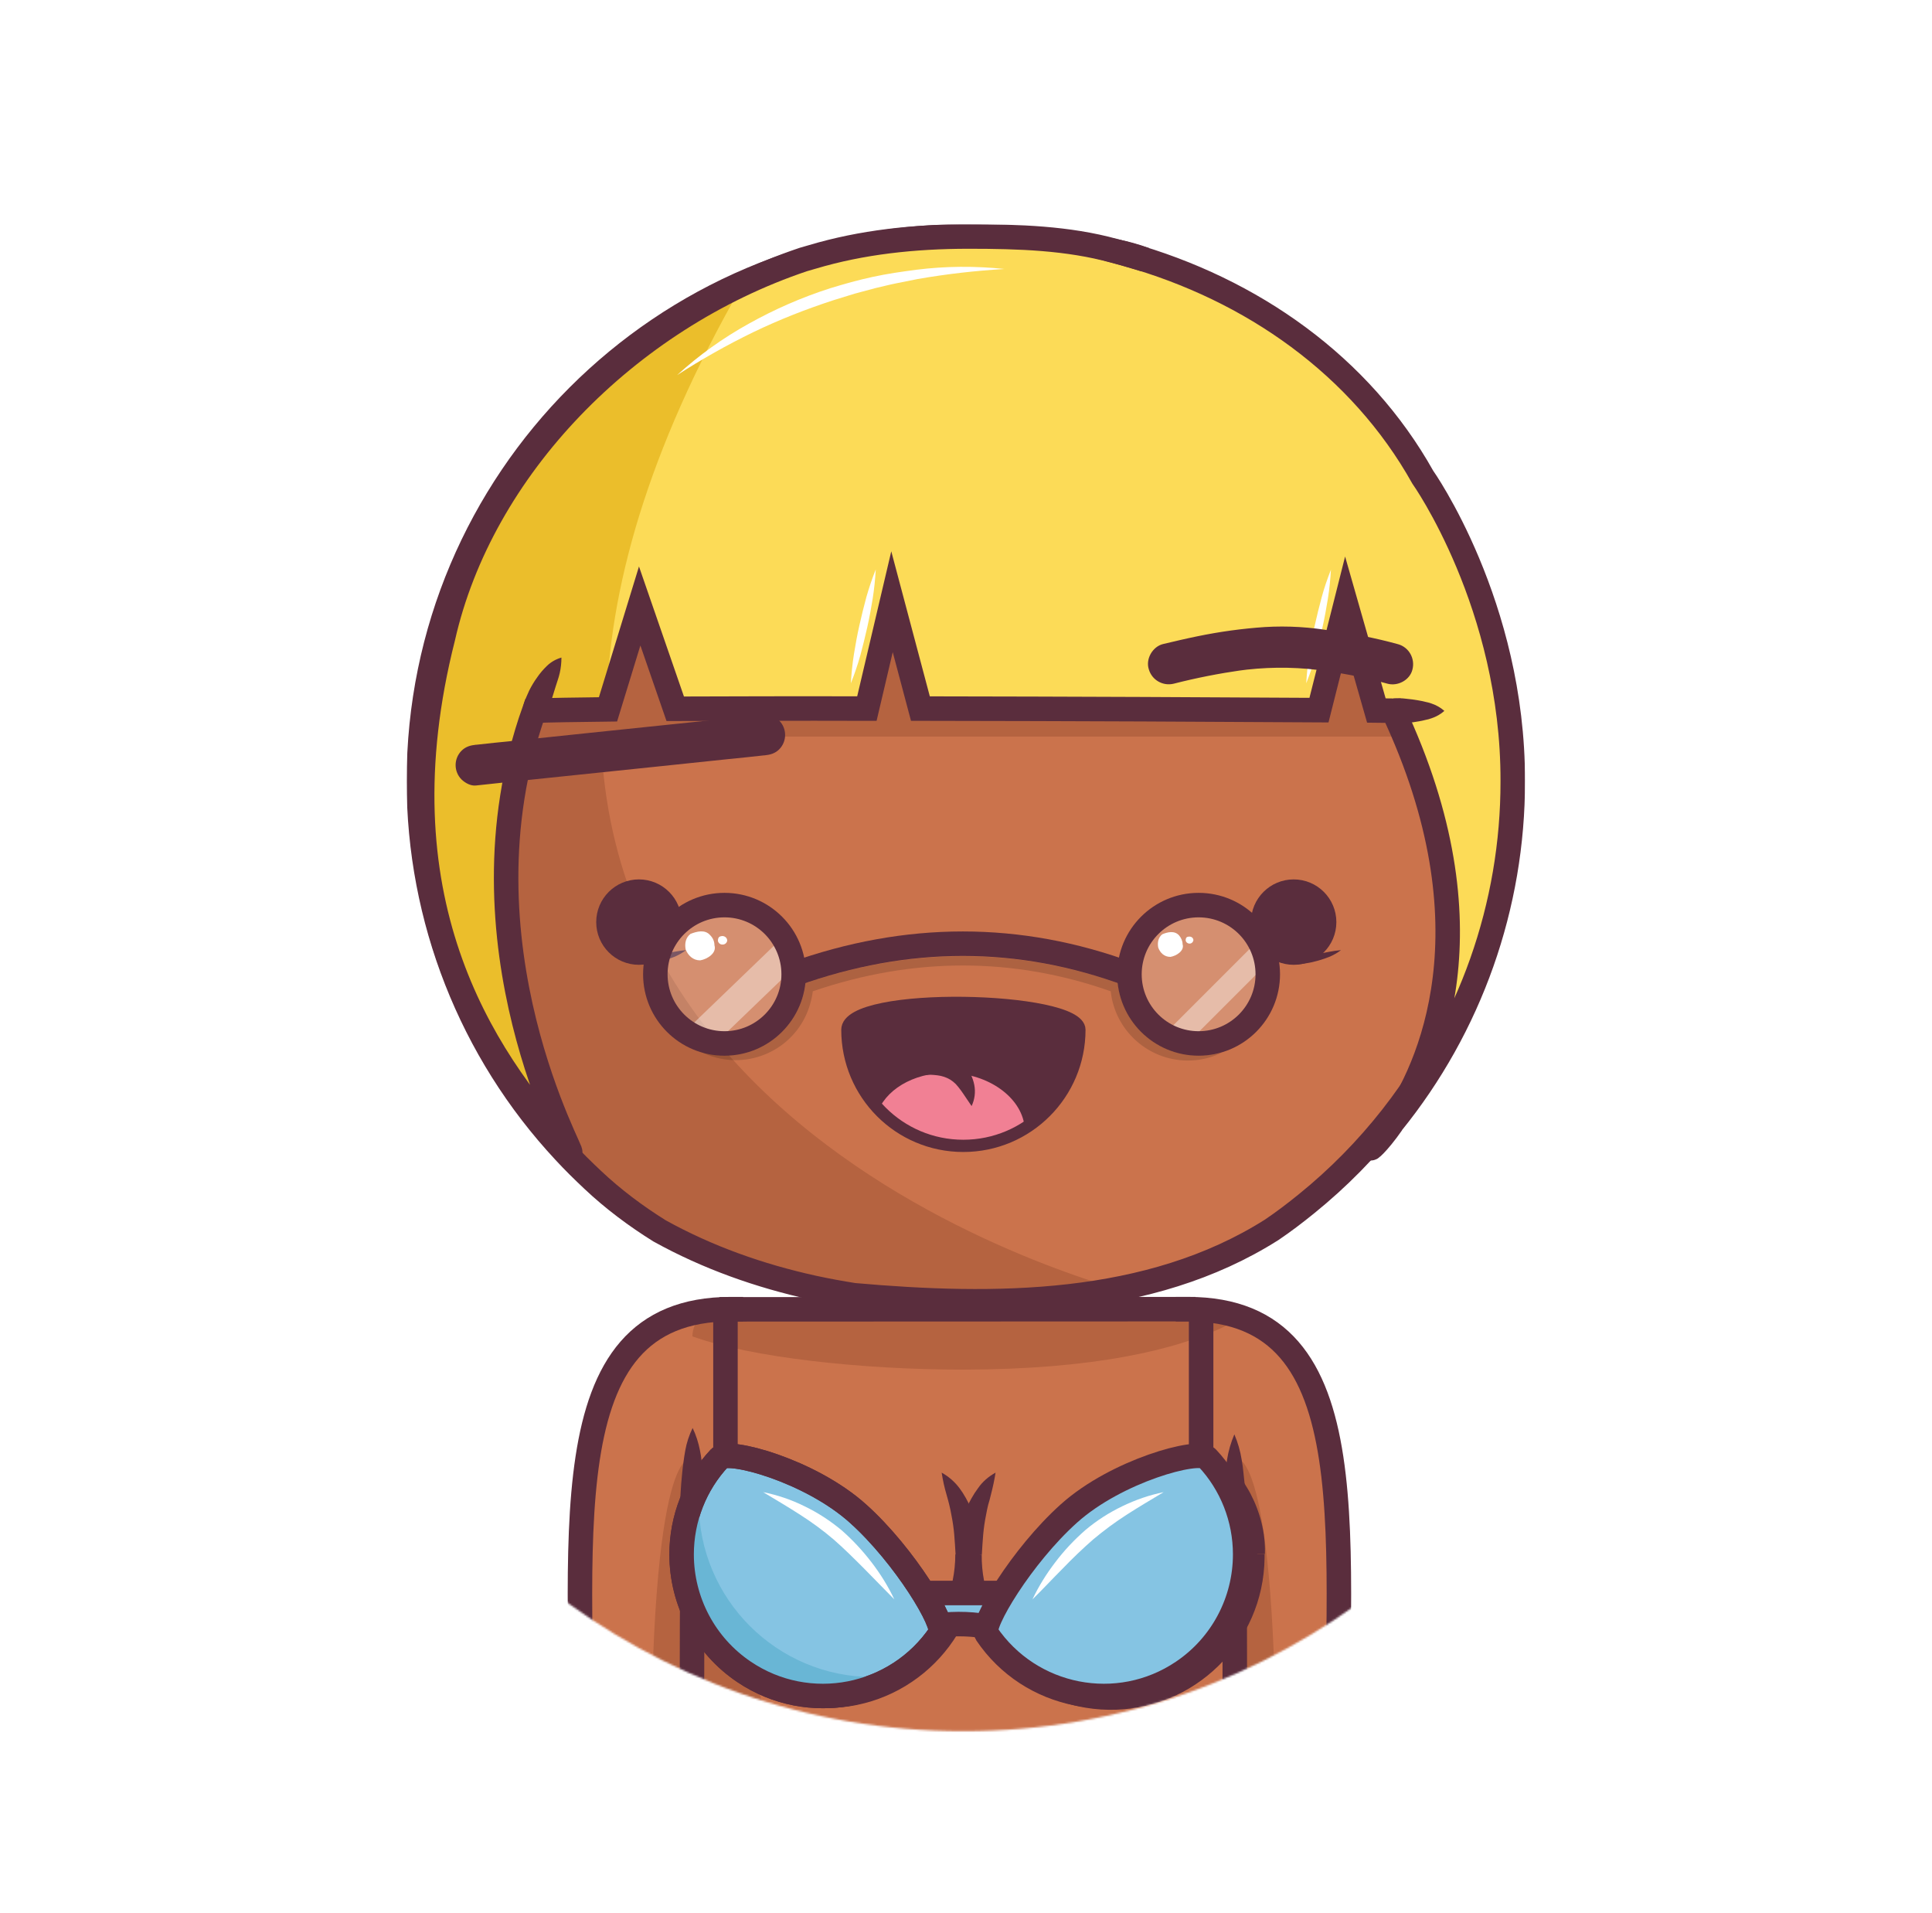 <?xml version="1.0" encoding="utf-8"?>
<!-- Generator: Adobe Illustrator 26.0.0, SVG Export Plug-In . SVG Version: 6.00 Build 0)  -->
<svg version="1.1" id="Layer_1" xmlns="http://www.w3.org/2000/svg" xmlns:xlink="http://www.w3.org/1999/xlink" x="0px" y="0px"
	 viewBox="0 0 1000 990" style="enable-background:new 0 0 1000 990;" xml:space="preserve">
<style type="text/css">
	.st0{fill:#FFFFFF;filter:url(#Adobe_OpacityMaskFilter);}
	.st1{mask:url(#mask_00000064324261759994822850000018080481843885736079_);}
	.st2{fill:#CB734C;}
	.st3{fill:#B56340;}
	.st4{fill:none;stroke:#5A2D3D;stroke-width:12.677;stroke-miterlimit:10;}
	.st5{fill:none;stroke:#5A2D3D;stroke-width:12.677;stroke-linecap:square;stroke-miterlimit:10;}
	.st6{fill:#5A2D3D;}
	.st7{fill:#85C4E3;stroke:#5A2D3D;stroke-width:12.677;stroke-miterlimit:10;}
	.st8{fill:#FFFFFF;}
	.st9{fill:#69B6D5;}
	.st10{fill:#F18094;}
	.st11{fill:none;stroke:#5A2D3D;stroke-width:6.339;stroke-miterlimit:10;}
	.st12{fill:#FCDB57;}
	.st13{fill:#EBBE2B;}
	.st14{opacity:0.2;fill:#FFFFFF;enable-background:new    ;}
	.st15{opacity:0.4;fill:#FFFFFF;enable-background:new    ;}
	.st16{opacity:0.15;enable-background:new    ;}
</style>
<g>
	<defs>
		<filter id="Adobe_OpacityMaskFilter" filterUnits="userSpaceOnUse" x="210.5" y="116" width="579" height="896.7">
			<feColorMatrix  type="matrix" values="1 0 0 0 0  0 1 0 0 0  0 0 1 0 0  0 0 0 1 0"/>
		</filter>
	</defs>
	
		<mask maskUnits="userSpaceOnUse" x="210.5" y="116" width="579" height="896.7" id="mask_00000064324261759994822850000018080481843885736079_">
		<path class="st0" d="M1026.9-124H-29.6v758.9h189.3c40.5,150.4,176.9,261,338.9,261s298.4-110.6,338.9-261h189.3V-124z"/>
	</mask>
	<g class="st1">
		<path class="st2" d="M614.9,677.5c95.9,0,76.1,120.7,77,254.9h-77V677.5z"/>
		<path class="st3" d="M638.9,754.8l-24,40.3l12,137.3h33.6C661.3,742,638.9,754.8,638.9,754.8z"/>
		<path class="st2" d="M216.8,404.2c0-155.6,126.2-281.8,281.8-281.8s281.8,126.2,281.8,281.8c0.1,84.9-38.2,165.4-104.2,218.8
			c-5.8,4.7-11.7,9.2-17.9,13.4c-63.6,40.3-143.8,40.3-216.3,33.9c-7-1.1-14.1-2.4-21-3.9c-27.8-6.1-54.7-15.6-79.6-29.4
			c-6.1-3.8-12.1-7.9-17.9-12.3c-5.8-4.4-11.4-9.1-16.7-14.1c-5-4.7-9.9-9.5-14.6-14.6C243.7,544,216.8,475.4,216.8,404.2z"/>
		<path class="st3" d="M255.3,546.3c0.7,1.3,1.5,2.5,2.2,3.8c0.5,0.8,0.9,1.5,1.4,2.3c0.7,1.1,1.4,2.3,2.1,3.4
			c0.5,0.8,1.1,1.6,1.5,2.4c0.7,1.1,1.4,2.1,2.1,3.2c0.5,0.8,1.1,1.6,1.6,2.4c0.7,1.1,1.4,2,2.1,3c0.6,0.8,1.2,1.6,1.7,2.4
			c0.6,0.8,1.4,2,2.1,2.9c0.7,1,1.2,1.6,1.8,2.4c0.6,0.8,1.4,1.9,2.2,2.9c0.7,1,1.3,1.6,1.9,2.4c0.6,0.8,1.5,1.9,2.2,2.8
			c0.8,0.9,1.3,1.6,2,2.4c0.7,0.8,1.5,1.8,2.3,2.7s1.3,1.6,2,2.3l2.3,2.6c0.7,0.8,1.4,1.5,2.1,2.3c0.9,1,1.8,2,2.7,2.9l1.3,1.4
			c1.4,1.4,2.7,2.8,4.1,4.2l0.3,0.3c1.4,1.4,2.7,2.7,4.1,4l1.7,1.6c1,0.9,2,1.9,3,2.8l1.2,1.1c1.1,1,2.2,2,3.3,2.9
			c3.5,3,7,5.9,10.6,8.7c5.8,4.4,11.7,8.5,17.9,12.3c24.9,13.7,51.8,23.2,79.6,29.4c7,1.5,14,2.9,21,3.9c44.5,4,91.9,5.5,136.6-3.3
			c-71-20.9-412.1-143.7-197.4-519l0,0c-2.9,1.3-5.7,2.7-8.5,4.1l-0.6,0.3c-1.3,0.6-2.6,1.3-3.9,2l-1.1,0.6c-4,2.1-7.9,4.3-11.8,6.6
			l-1,0.6c-1.2,0.7-2.4,1.5-3.7,2.2l-0.9,0.6c-3.8,2.4-7.5,4.8-11.1,7.3l-1.1,0.8c-1.2,0.8-2.3,1.6-3.4,2.4l-0.7,0.5
			c-2.3,1.7-4.6,3.4-6.8,5.1l-0.7,0.5c-1.1,0.8-2.1,1.7-3.2,2.5l-1.2,1c-1.1,0.9-2.1,1.7-3.2,2.6l0,0c-2.2,1.8-4.4,3.8-6.6,5.7
			l-1.2,1.1l-2.8,2.6l-1.4,1.2c-3,2.8-6,5.7-8.8,8.6l-1.5,1.5c-0.8,0.9-1.7,1.7-2.5,2.6c-0.5,0.5-1,1.1-1.4,1.6
			c-1.5,1.5-2.9,3.1-4.3,4.7c-0.5,0.5-1,1.1-1.4,1.6c-0.8,0.9-1.5,1.7-2.2,2.6l-1.6,1.9c-0.7,0.9-1.4,1.7-2.1,2.6
			c-0.6,0.7-1.1,1.4-1.7,2.1c-1.1,1.4-2.2,2.8-3.3,4.2c-0.6,0.7-1.1,1.5-1.7,2.2c-0.6,0.8-1.3,1.7-1.9,2.5c-0.6,0.9-1.1,1.5-1.7,2.3
			c-0.5,0.8-1.2,1.6-1.8,2.5c-1,1.4-2,2.8-3,4.3c-0.5,0.8-1.1,1.6-1.6,2.3c-0.5,0.8-1.2,1.8-1.7,2.6l-1.6,2.4l-1.8,2.9
			c-0.5,0.7-0.9,1.5-1.4,2.2c-0.9,1.5-1.8,3.1-2.8,4.6l-1.3,2.3c-0.6,1-1.1,2-1.7,3c-0.4,0.8-0.8,1.5-1.3,2.3
			c-0.7,1.3-1.3,2.5-2,3.8l-1.3,2.5c-0.7,1.4-1.4,2.7-2,4.1c-0.3,0.7-0.7,1.5-1.1,2.2c-0.5,1.2-1.1,2.3-1.6,3.5
			c-0.3,0.7-0.6,1.4-1,2.1c-0.8,1.7-1.5,3.5-2.3,5.3c-0.2,0.5-0.5,1.1-0.7,1.7c-0.6,1.3-1.1,2.7-1.6,4c-0.3,0.7-0.6,1.4-0.8,2.1
			c-0.5,1.3-1.1,2.7-1.5,4c-0.2,0.6-0.4,1.2-0.7,1.7c-0.7,1.9-1.3,3.7-2,5.6l-0.6,1.8c-0.5,1.4-0.9,2.8-1.4,4.2l-0.6,2
			c-0.5,1.6-1,3.3-1.4,4.9c-0.1,0.3-0.2,0.7-0.3,1.1c-0.5,1.9-1.1,3.9-1.6,5.9c-0.2,0.6-0.3,1.3-0.5,1.9c-0.4,1.5-0.7,2.9-1.1,4.4
			l-0.4,1.8c-0.5,2-0.9,4-1.3,6l-0.2,0.8c-0.4,1.8-0.7,3.6-1.1,5.4c-0.1,0.6-0.2,1.3-0.3,1.9c-0.3,1.6-0.5,3.2-0.8,4.8
			c-0.1,0.5-0.2,1.1-0.3,1.6c-0.3,2.1-0.6,4.1-0.9,6.2l-0.2,1.4c-0.2,1.7-0.4,3.4-0.6,5.1c-0.1,0.6-0.1,1.3-0.2,1.9
			c-0.2,1.8-0.3,3.6-0.5,5.3c0,0.4-0.1,0.7-0.1,1.1c-0.2,2.1-0.3,4.2-0.4,6.4c0,0.6,0,1.1-0.1,1.7c-0.1,1.7-0.1,3.3-0.2,5
			c0,0.6,0,1.2,0,1.9c0,2.2-0.1,4.3-0.1,6.5c0,0,0,0.1,0,0.1c0,2.3,0,4.7,0.1,7c0,0.8,0.1,1.6,0.1,2.4c0.1,1.6,0.1,3.1,0.2,4.7
			c0,0.9,0.1,1.9,0.2,2.8c0.1,1.4,0.2,2.8,0.3,4.2c0.1,1.1,0.2,2,0.3,3c0.1,1.3,0.2,2.7,0.4,4c0.1,1.1,0.2,2,0.3,3.1
			c0.1,1.3,0.3,2.6,0.4,3.8c0.1,1.1,0.3,2.1,0.4,3.1c0.2,1.2,0.3,2.5,0.5,3.8c0.2,1.1,0.3,2.1,0.5,3.2c0.2,1.2,0.4,2.5,0.6,3.7
			c0.2,1.1,0.4,2.1,0.6,3.2c0.2,1.2,0.5,2.4,0.7,3.6c0.2,1.2,0.4,2.1,0.7,3.2c0.3,1.2,0.5,2.4,0.8,3.6s0.5,2.1,0.7,3.1
			c0.3,1.2,0.6,2.4,0.9,3.5s0.5,2.1,0.8,3.1c0.3,1.2,0.6,2.4,1,3.5c0.3,1.1,0.6,2,0.9,3c0.3,1.2,0.7,2.3,1.1,3.5
			c0.4,1.2,0.6,2,0.9,3s0.7,2.3,1.1,3.5c0.4,1.2,0.7,2,1,3c0.4,1.2,0.8,2.3,1.2,3.5c0.3,1,0.7,1.9,1.1,2.9l1.3,3.5
			c0.4,0.9,0.7,1.9,1.1,2.8c0.5,1.2,0.9,2.3,1.4,3.5c0.4,0.9,0.8,1.8,1.1,2.7c0.5,1.2,1.1,2.3,1.5,3.5c0.4,0.9,0.8,1.7,1.2,2.6
			c0.5,1.2,1.1,2.4,1.7,3.6l1.1,2.4c0.6,1.3,1.3,2.6,2,4c0.3,0.7,0.7,1.3,1,2c2,4,4.1,7.8,6.3,11.7
			C254.5,545,254.9,545.6,255.3,546.3z"/>
		<path class="st4" d="M216.8,404.2c0-155.6,126.2-281.8,281.8-281.8s281.8,126.2,281.8,281.8c0.1,84.9-38.2,165.4-104.2,218.8
			c-5.8,4.7-11.7,9.2-17.9,13.4c-63.6,40.3-143.8,40.3-216.3,33.9c-7-1.1-14.1-2.4-21-3.9c-27.8-6.1-54.7-15.6-79.6-29.4
			c-6.1-3.8-12.1-7.9-17.9-12.3c-5.8-4.4-11.4-9.1-16.7-14.1c-5-4.7-9.9-9.5-14.6-14.6C243.7,544,216.8,475.4,216.8,404.2z"/>
		<path class="st2" d="M378.3,677.5c-95.9,0-76.1,120.7-77,254.9h77V677.5z"/>
		<path class="st3" d="M358.4,754.8l24.1,40.3l-12,137.3h-33.5C336,742,358.4,754.8,358.4,754.8z"/>
		<path class="st2" d="M624.9,1006.4H372.4c-7.7,0-14-6.3-14-14V691.5c0-7.7,6.3-14,14-14h246.4c13.8,0,20.1,8.1,20.1,21v293.8
			C638.9,1000,632.7,1006.3,624.9,1006.4C624.9,1006.4,624.9,1006.4,624.9,1006.4z"/>
		<path class="st3" d="M635,685.9c-1.1-1.3-1.9-2.7-2.7-4.2c-2.5-2-5.6-3.3-8.7-3.7c-1.6-0.2-3.2-0.4-4.8-0.4H372.4
			c-7.7,0-14,6.3-14,14c30.6,11,88,17.2,140.2,17.2C565.3,708.7,608.9,698.8,635,685.9z"/>
		<path class="st5" d="M614.9,677.5c95.9,0,76.1,120.7,77,254.9h-53"/>
		<path class="st5" d="M378.3,677.5c-95.9,0-76.1,120.7-77,254.9h52.9"/>
		<path class="st4" d="M372.4,677.6l246.4-0.1"/>
		<path class="st3" d="M372.4,1006.4h123.2c-115.3,0-106.6-244.2-137.2-244.2v230.2C358.4,1000,364.7,1006.3,372.4,1006.4
			C372.4,1006.4,372.4,1006.4,372.4,1006.4z"/>
		<path class="st6" d="M352.1,785.4c-0.2-3.9-0.1-7.8,0.1-11.6s0.5-7.8,0.9-11.6c0.2-1.9,0.4-3.9,0.7-5.8c0.3-1.9,0.5-3.9,0.9-5.8
			c0.7-4,2-7.9,3.8-11.6c1.8,3.7,3,7.6,3.8,11.6c0.4,1.9,0.7,3.9,0.9,5.8c0.2,1.9,0.5,3.9,0.7,5.8c0.4,3.9,0.7,7.8,0.9,11.6
			c0.2,3.9,0.3,7.8,0.1,11.6H352.1z"/>
		<path class="st4" d="M638.9,795.1v8.5c0.3,35.9,0.3,72.9,0,108.5c0,3,0,6,0,9v71.2c0,7.7-6.2,14-14,14.1c0,0,0,0,0,0H372.4
			c-7.7,0-14-6.3-14-14v-61.5c0-2.7,0-5.4,0-8.1c-0.3-36.8-0.3-73.8,0-111.2v-26.1"/>
		<path class="st6" d="M632.5,795.1c-0.2-4.4-0.1-8.8,0.1-13.2s0.5-8.8,0.9-13.2c0.2-2.2,0.4-4.4,0.7-6.6c0.3-2.2,0.5-4.4,0.9-6.6
			c0.7-4.5,2-9,3.8-13.2c1.8,4.2,3.1,8.7,3.8,13.2c0.4,2.2,0.7,4.4,0.9,6.6c0.2,2.2,0.5,4.4,0.7,6.6c0.4,4.4,0.7,8.8,0.9,13.2
			s0.3,8.8,0.1,13.2H632.5z"/>
		<path class="st4" d="M500.8,804.4c0,40.4-32.8,73.2-73.2,73.2s-73.2-32.8-73.2-73.2c0-11.5,2.7-22.9,8-33.2"/>
		<path class="st2" d="M362.4,771.2c4-7.8,9.4-14.9,15.8-20.8"/>
		<path class="st6" d="M356.7,768.3c0.9-2.2,2.1-4.3,3.6-6.2c1.4-1.9,3-3.7,4.8-5.3c0.9-0.8,1.8-1.6,2.7-2.3c0.9-0.8,1.9-1.4,3-2
			c2.3-1.3,4.8-2,7.4-2.1c-0.3,2.5-0.9,4.9-1.8,7.2c-0.4,1.1-0.9,2-1.4,2.9l-1.4,2.8c-0.9,1.9-1.8,3.7-2.7,5.5
			c-0.9,1.8-1.9,3.6-2.9,5.3L356.7,768.3z"/>
		<path class="st2" d="M487.4,762.1c8.8,12.3,13.5,27.1,13.5,42.3"/>
		<path class="st6" d="M487.4,762.1c3.6,2,6.7,4.7,9.2,8c1.2,1.6,2.3,3.3,3.3,5.1c1,1.8,1.9,3.6,2.7,5.4c1.6,3.7,2.8,7.6,3.7,11.6
			c0.8,4,1.2,8.1,1,12.2h-12.7c-0.2-3.4-0.4-6.8-0.7-10.3s-0.8-6.8-1.5-10.3l-0.5-2.6l-0.6-2.6c-0.4-1.7-0.9-3.4-1.4-5.2
			C488.8,769.7,488,766,487.4,762.1z"/>
		<path class="st2" d="M648.3,804.4c0-20.3-8.4-39.6-23.2-53.5"/>
		<path class="st6" d="M642,804.4c-0.2-4.6-0.6-9.1-1.3-13.6c-0.7-4.5-1.8-9-3.3-13.4c-0.4-1.1-0.8-2.2-1.2-3.3
			c-0.4-1.1-0.9-2.2-1.3-3.3c-0.4-1.1-1-2.1-1.5-3.2l-1.5-3.2c-2.1-4.3-4.4-8.7-6.7-13.5c4.9,2.1,9.3,5.2,12.9,9.1
			c0.9,1,1.8,2,2.6,3c0.8,1,1.6,2.1,2.4,3.2c0.8,1.1,1.5,2.2,2.2,3.4s1.4,2.3,2,3.5c2.5,4.8,4.4,9.8,5.7,15.1
			c1.3,5.3,1.9,10.7,1.7,16.1L642,804.4z"/>
		<path class="st4" d="M501.8,804.4c-0.5,40.4,31.9,73.6,72.3,74.1c40.4,0.5,73.6-31.9,74.1-72.3c0-0.6,0-1.2,0-1.8"/>
		<path class="st2" d="M515.3,762.1c-8.8,12.3-13.5,27.1-13.4,42.3"/>
		<path class="st6" d="M515.3,762.1c-0.6,3.8-1.4,7.6-2.4,11.4c-0.4,1.8-0.9,3.5-1.4,5.2l-0.6,2.6l-0.5,2.6
			c-0.7,3.4-1.2,6.9-1.5,10.3c-0.3,3.4-0.5,6.8-0.7,10.3h-12.7c-0.2-4.1,0.2-8.2,1-12.2c0.8-4,2-7.9,3.7-11.6
			c0.8-1.9,1.7-3.7,2.7-5.4c1-1.8,2.1-3.5,3.3-5.1C508.5,766.8,511.7,764.1,515.3,762.1z"/>
		<line class="st4" x1="375.5" y1="760.8" x2="375.5" y2="677.5"/>
		<line class="st4" x1="621.7" y1="760.8" x2="621.7" y2="677.5"/>
		<path class="st7" d="M467.5,824.4h56.9v20.8c-18.7-6.4-37.7-6.2-56.9,0L467.5,824.4z"/>
		<path class="st7" d="M644.5,804.4c0-18.5-7-36.4-19.7-49.9c-4.5-4.8-46.8,6.5-71.6,28.8c-24.4,21.9-45.7,57.6-42.6,62.1
			c22.6,33.5,68.1,42.4,101.6,19.8C632.4,851.6,644.5,828.8,644.5,804.4z"/>
		<path class="st8" d="M602.3,772.2c-6.5,3.9-12.8,7.6-19,11.6c-6.1,3.9-11.9,8.2-17.5,12.9c-5.4,4.7-10.7,9.8-15.8,15.1
			c-5.2,5.2-10.2,10.6-15.6,15.9c3.2-6.8,7.2-13.2,11.8-19.2c4.6-6.1,9.8-11.6,15.5-16.6c5.8-4.9,12.3-9.1,19.2-12.4
			C587.7,776.2,594.9,773.7,602.3,772.2z"/>
		<path class="st7" d="M352.8,804.4c0-18.5,7-36.4,19.7-49.9c4.5-4.8,46.8,6.5,71.6,28.8c24.4,21.9,45.7,57.6,42.6,62.1
			c-22.6,33.5-68.1,42.4-101.6,19.8C364.9,851.6,352.8,828.8,352.8,804.4z"/>
		<path class="st9" d="M451.9,867.9c-49.8,0-90.2-40.4-90.2-90.2c0-3.1,0.2-6.1,0.5-9.2c-19.8,35.2-7.4,79.9,27.9,99.7
			c23,13,51.3,12.5,73.9-1.2C460,867.6,455.9,867.9,451.9,867.9z"/>
		<path class="st4" d="M352.8,804.4c0-18.5,7-36.4,19.7-49.9c4.5-4.8,46.8,6.5,71.6,28.8c24.4,21.9,45.7,57.6,42.6,62.1
			c-22.6,33.5-68.1,42.4-101.6,19.8C364.9,851.6,352.8,828.8,352.8,804.4z"/>
		<path class="st8" d="M395,772.2c7.4,1.5,14.6,3.9,21.4,7.3c6.9,3.3,13.3,7.5,19.2,12.4c5.7,5,10.9,10.6,15.5,16.6
			c4.6,6,8.6,12.4,11.8,19.2c-5.3-5.3-10.4-10.7-15.6-15.9c-5.2-5.2-10.4-10.4-15.8-15.1c-5.5-4.7-11.4-9-17.5-12.9
			C407.8,779.8,401.5,776.1,395,772.2z"/>
		<circle class="st6" cx="330.7" cy="477.2" r="22.1"/>
		<path class="st6" d="M330.6,495c1.9-0.1,4-0.3,6-0.5s4.1-0.5,6.1-0.8c2-0.3,4.1-0.7,6.1-1.1s4.1-0.7,6.3-0.9
			c-1.7,1.3-3.6,2.4-5.6,3.3c-2,0.8-4,1.5-6.1,2.1c-2.1,0.6-4.2,1.1-6.3,1.4c-2.2,0.4-4.4,0.6-6.6,0.6L330.6,495z"/>
		<circle class="st6" cx="669.6" cy="477.2" r="22.1"/>
		<path class="st6" d="M669.6,495c1.9-0.1,4-0.3,6-0.5c2-0.2,4.1-0.5,6.1-0.8c2-0.3,4.1-0.7,6.1-1.1s4.1-0.7,6.3-0.9
			c-1.7,1.3-3.6,2.4-5.6,3.3c-2,0.8-4,1.5-6.1,2.1c-2.1,0.6-4.2,1.1-6.3,1.4c-2.2,0.4-4.4,0.6-6.6,0.6L669.6,495z"/>
		<path class="st6" d="M438.6,532.9c0-20,120.1-17,120.1,0c0,33.2-26.9,60.1-60.1,60.1S438.6,566.1,438.6,532.9L438.6,532.9z"/>
		<path class="st10" d="M493.4,555.3c-17.9-1.1-33.5,7.1-38.7,19.2c17.7,18.7,45.4,24,68.8,13.2c2.4-1.1,4.7-2.3,6.9-3.8
			C529.4,569.1,513.5,556.5,493.4,555.3z"/>
		<path class="st11" d="M438.6,532.9c0-20,120.1-17,120.1,0c0,33.2-26.9,60.1-60.1,60.1S438.6,566.1,438.6,532.9L438.6,532.9z"/>
		<path class="st6" d="M475.5,544.1c0.5-0.1,0.7-0.2,1-0.2l0.8-0.1c0.5-0.1,1.1-0.1,1.5-0.2c1-0.1,2-0.1,3.1-0.1
			c2.1,0,4.1,0.3,6.1,0.9c4.2,1.1,8,3.3,10.9,6.4c2.8,3,4.6,6.7,5.4,10.7c0.7,3.7,0.2,7.5-1.4,10.9c-2.2-3.1-3.9-5.9-5.6-8.2
			c-0.8-1.1-1.7-2.2-2.6-3.2c-0.9-0.9-1.8-1.6-2.9-2.3c-2-1.2-4.2-1.9-6.5-2.2c-1.2-0.2-2.4-0.2-3.6-0.3c-0.6,0-1.2,0-1.9,0.1
			l-0.9,0.1h-0.4c-0.1,0-0.3,0-0.2,0L475.5,544.1z"/>
		<rect x="277" y="313.4" class="st3" width="464" height="67.8"/>
		<path class="st12" d="M720.5,581.3c-3.3,4.1-6.7,8.1-10.3,12C707.6,596.3,713,592.1,720.5,581.3z M736.4,246.9
			c-32.2-57.5-88.2-97.1-153-115.3l-6.7-1.8c-24-6.6-49.3-7.4-75.3-7.4c-28.2,0-55.4,2.9-81.1,10.6l-4.5,1.3
			C324.5,165,249.1,242.3,229.3,330c-33.9,133.7,18.8,215.7,65.6,266c4.6,5-61.2-107.6-18.4-228.2c8.2-0.3,21.4-0.5,38.2-0.7
			l16.4-53.5l18.4,53.2c28.9-0.1,63.3-0.2,99.2-0.1l13-55.3l14.7,55.3c78.6,0.1,160,0.5,206.3,0.8l13.9-55.1l15.8,55.3l8.7,0.1
			c52.9,112.4,18.8,185.5-0.7,213.5c40.6-50.1,62.7-112.6,62.6-177.1C783.2,312.9,736.4,246.9,736.4,246.9z"/>
		<path class="st13" d="M313.9,367.1c1-61.1,21-133.6,70-219.1l0,0c-2.9,1.3-5.7,2.7-8.5,4.1l-0.6,0.3c-1.3,0.6-2.6,1.3-3.9,2
			l-1.1,0.6c-4,2.1-7.9,4.3-11.8,6.6l-1,0.6c-1.2,0.7-2.4,1.5-3.7,2.2l-0.9,0.6c-3.8,2.4-7.5,4.8-11.2,7.3l-1.1,0.8
			c-1.1,0.8-2.3,1.6-3.4,2.4l-0.7,0.5c-2.3,1.7-4.6,3.4-6.8,5.1l-0.7,0.5c-1.1,0.8-2.1,1.7-3.2,2.5l-1.2,1c-1.1,0.9-2.1,1.7-3.2,2.6
			l0,0c-2.2,1.8-4.4,3.8-6.6,5.7l-1.2,1.1l-2.8,2.6l-1.4,1.2c-3,2.8-6,5.7-8.8,8.6l-1.4,1.5c-0.8,0.9-1.7,1.7-2.5,2.6l-1.4,1.6
			c-1.4,1.6-2.9,3.2-4.3,4.7c-0.5,0.5-1,1.1-1.4,1.6c-0.8,0.9-1.5,1.7-2.2,2.6l-1.6,1.9c-0.7,0.9-1.4,1.7-2.1,2.6
			c-0.6,0.7-1.1,1.4-1.7,2.1c-1.1,1.4-2.2,2.8-3.3,4.2c-0.6,0.7-1.2,1.5-1.7,2.2c-0.6,0.8-1.3,1.7-1.9,2.5l-1.7,2.3
			c-0.6,0.8-1.2,1.6-1.8,2.5c-1,1.4-2,2.8-3,4.3c-0.5,0.8-1.1,1.6-1.6,2.3s-1.2,1.8-1.7,2.6c-0.6,0.9-1.1,1.6-1.6,2.4
			c-0.5,0.8-1.2,1.9-1.8,2.9c-0.5,0.7-0.9,1.5-1.4,2.2c-0.9,1.5-1.8,3.1-2.7,4.6c-0.4,0.8-0.9,1.5-1.3,2.3c-0.6,1-1.1,2-1.7,3
			c-0.4,0.8-0.8,1.5-1.3,2.3c-0.7,1.3-1.3,2.5-2,3.8c-0.4,0.8-0.9,1.6-1.3,2.5c-0.7,1.4-1.4,2.7-2,4.1c-0.4,0.7-0.7,1.5-1.1,2.2
			c-0.5,1.2-1.1,2.3-1.6,3.5l-1,2.1c-0.8,1.7-1.5,3.5-2.3,5.3c-0.2,0.5-0.5,1.1-0.7,1.7c-0.6,1.3-1.1,2.7-1.6,4
			c-0.3,0.7-0.6,1.4-0.8,2.1c-0.5,1.3-1.1,2.7-1.5,4l-0.6,1.7c-0.7,1.9-1.4,3.7-2,5.6l-0.6,1.8c-0.5,1.4-0.9,2.8-1.4,4.2
			c-0.2,0.7-0.4,1.3-0.6,2c-0.5,1.6-1,3.3-1.5,4.9c-0.1,0.3-0.2,0.7-0.3,1.1c-0.5,1.9-1.1,3.9-1.6,5.9l-0.5,1.9
			c-0.2,0.8-0.4,1.6-0.6,2.4c-1.6,7.1-3,14-4.2,20.7c-0.1,0.7-0.2,1.4-0.3,2.1l-0.3,1.6c-0.3,2.1-0.6,4.1-0.9,6.2
			c-0.1,0.5-0.1,0.9-0.2,1.4c-0.2,1.7-0.4,3.4-0.6,5.1l-0.2,1.9c-0.2,1.8-0.3,3.6-0.5,5.3l-0.1,1.1c-0.2,2.1-0.3,4.2-0.4,6.4
			c0,0.6-0.1,1.1-0.1,1.7c-0.1,1.7-0.1,3.3-0.2,5c0,0.6,0,1.2-0.1,1.9c0,2.2-0.1,4.3-0.1,6.5v0.1c0,2.3,0,4.7,0.1,7
			c0,0.8,0.1,1.6,0.1,2.4c0.1,1.6,0.1,3.1,0.2,4.7c0.1,0.9,0.1,1.9,0.2,2.8c0.1,1.4,0.2,2.8,0.3,4.2l0.3,3c0.1,1.3,0.2,2.7,0.4,4
			c0.1,1.1,0.2,2,0.3,3.1c0.1,1.3,0.3,2.6,0.4,3.8c0.1,1.1,0.3,2.1,0.4,3.1c0.2,1.2,0.3,2.5,0.5,3.8c0.2,1.1,0.3,2.1,0.5,3.2
			c0.2,1.2,0.4,2.5,0.6,3.7c0.2,1.1,0.4,2.1,0.6,3.2c0.2,1.2,0.5,2.4,0.7,3.6c0.2,1.2,0.4,2.1,0.6,3.2c0.3,1.2,0.5,2.4,0.8,3.6
			s0.5,2.1,0.7,3.1c0.3,1.2,0.6,2.4,0.9,3.5s0.5,2.1,0.8,3.1c0.3,1,0.6,2.3,1,3.5c0.3,1.1,0.6,2,0.9,3c0.3,1.2,0.7,2.3,1.1,3.5
			c0.4,1.2,0.6,2,0.9,3c0.3,1,0.8,2.3,1.1,3.5c0.3,1,0.6,2,1,3c0.4,1.2,0.8,2.3,1.2,3.5l1.1,2.9c0.4,1.2,0.9,2.3,1.3,3.5
			c0.4,0.9,0.7,1.9,1.1,2.8c0.5,1.2,0.9,2.3,1.4,3.5c0.4,0.9,0.8,1.8,1.1,2.7c0.5,1.2,1.1,2.3,1.5,3.5c0.4,0.9,0.8,1.7,1.2,2.6
			c0.5,1.2,1.1,2.4,1.7,3.6c0.4,0.8,0.8,1.6,1.1,2.4c0.6,1.3,1.3,2.6,2,4l1,2c2,4,4.1,7.8,6.3,11.7c0.4,0.7,0.8,1.3,1.2,1.9
			c0.7,1.3,1.5,2.5,2.2,3.8c0.5,0.8,0.9,1.5,1.4,2.3c0.7,1.1,1.4,2.3,2.1,3.4c0.5,0.8,1.1,1.6,1.6,2.4c0.7,1.1,1.4,2.1,2.1,3.2
			c0.5,0.8,1.1,1.6,1.6,2.4c0.7,1.1,1.4,2,2.1,3c0.6,0.8,1.2,1.6,1.7,2.4c0.6,0.8,1.4,2,2.1,2.9c0.7,1,1.2,1.6,1.8,2.4l2.2,2.9
			c0.6,0.8,1.3,1.6,1.9,2.4c0.6,0.8,1.5,1.9,2.2,2.8c0.8,0.9,1.3,1.6,2,2.4s1.5,1.8,2.3,2.7l2,2.3l2.3,2.6c0.7,0.8,1.4,1.5,2.1,2.3
			c0.4,0.5,0.9,0.9,1.3,1.4c2.5,1.4-60.7-109.5-18.6-228.4C284.6,367.5,297.5,367.3,313.9,367.1z"/>
		<path class="st8" d="M519.9,139.2c-15,0.9-30,2.6-44.9,5.2c-3.7,0.7-7.4,1.5-11,2.2c-3.6,0.7-7.3,1.7-10.9,2.5l-10.8,2.9
			c-3.6,1.1-7.1,2.2-10.7,3.3c-14.2,4.6-28.2,10.1-41.7,16.6c-13.6,6.6-26.7,14-39.4,22.2c11.3-10.3,23.7-19.2,37.1-26.6
			c13.4-7.5,27.4-13.6,42-18.3c3.7-1.1,7.3-2.2,11-3.2c3.7-1,7.4-1.9,11.1-2.7c3.7-0.8,7.5-1.5,11.3-2.1c3.8-0.6,7.6-1.1,11.3-1.6
			C489.4,137.7,504.7,137.6,519.9,139.2z"/>
		<path class="st6" d="M530.2,123c5.3-1.3,10.8-2,16.3-2c2.7-0.1,5.4,0,8.1,0.1c2.7,0.1,5.4,0.3,8.1,0.5c5.4,0.5,10.9,1.2,16.2,2.3
			c5.4,1.1,10.8,2.6,15.9,4.5l-4.1,12c-4.9-1.5-9.8-2.9-14.7-4.3s-10-2.7-15.1-3.9l-7.7-1.9c-2.6-0.6-5.1-1.2-7.7-1.9
			C540.3,127.1,535.1,125.3,530.2,123z"/>
		<path class="st4" d="M720.5,581.3c-3.3,4.1-6.7,8.1-10.3,12C707.6,596.3,713,592.1,720.5,581.3z M736.4,246.9
			c-32.2-57.5-88.2-97.1-153-115.3l-6.7-1.8c-24-6.6-49.3-7.4-75.3-7.4c-28.2,0-55.4,2.9-81.1,10.6l-4.5,1.3
			C324.5,165,249.1,242.3,229.3,330c-33.9,133.7,18.8,215.7,65.6,266c4.6,5-61.2-107.6-18.4-228.2c8.2-0.3,21.4-0.5,38.2-0.7
			l16.4-53.5l18.4,53.2c28.9-0.1,63.3-0.2,99.2-0.1l13-55.3l14.7,55.3c78.6,0.1,160,0.5,206.3,0.8l13.9-55.1l15.8,55.3l8.7,0.1
			c52.9,112.4,18.8,185.5-0.7,213.5c40.6-50.1,62.7-112.6,62.6-177.1C783.2,312.9,736.4,246.9,736.4,246.9z"/>
		<path class="st6" d="M271,364.9c0.2-0.8,0.3-1.4,0.6-2s0.4-1.3,0.7-1.9c0.5-1.2,1.1-2.4,1.6-3.6c1.2-2.4,2.5-4.6,4.1-6.8
			c1.5-2.2,3.2-4.2,5.2-6.1c2.1-2,4.6-3.4,7.4-4.2c0,2.7-0.3,5.5-0.9,8.1c-0.3,1.2-0.6,2.4-1,3.5l-1.1,3.4c-0.7,2.3-1.4,4.5-2.1,6.8
			c-0.3,1.1-0.7,2.2-1.1,3.3c-0.2,0.5-0.4,1.1-0.6,1.6c-0.2,0.6-0.4,1.1-0.6,1.5L271,364.9z"/>
		<path class="st6" d="M721.2,361.5c2.2-0.2,4.4-0.2,6.6,0.1c2.2,0.2,4.4,0.5,6.6,0.9c1.1,0.2,2.2,0.4,3.3,0.7
			c1.1,0.2,2.2,0.5,3.3,0.9c2.4,0.8,4.7,2.1,6.6,3.8c-1.9,1.7-4.2,3-6.6,3.8c-1.1,0.4-2.2,0.7-3.3,0.9c-1.1,0.3-2.2,0.5-3.3,0.7
			c-2.2,0.4-4.4,0.7-6.6,0.9c-2.2,0.2-4.4,0.2-6.6,0.1V361.5z"/>
		<path class="st8" d="M440.4,353.6c0.3-5,0.8-10.1,1.6-15.1c0.8-5,1.7-9.9,2.8-14.8s2.3-9.8,3.6-14.6c1.4-4.9,3-9.7,4.9-14.4
			c-0.3,5-0.8,10.1-1.6,15.1c-0.8,5-1.7,9.9-2.8,14.8c-1.1,4.9-2.3,9.8-3.6,14.6C443.9,344.1,442.3,348.9,440.4,353.6z"/>
		<path class="st8" d="M676.1,353.6c0.3-5,0.8-10.1,1.6-15.1c0.8-5,1.7-9.9,2.8-14.8c1.1-4.9,2.3-9.8,3.6-14.6
			c1.3-4.9,3-9.7,4.8-14.3c-0.3,5-0.8,10.1-1.6,15.1c-0.8,5-1.7,9.9-2.8,14.8c-1.1,4.9-2.3,9.8-3.6,14.6
			C679.6,344.1,678,348.9,676.1,353.6z"/>
		<path class="st6" d="M607.6,353.8c11.7-3,23.5-5.3,35.4-7l-2.8,0.4c13.9-2,28-2.2,42-0.5l-2.8-0.4c3.5,0.5,6.9,1.1,10.4,1.5
			l-2.8-0.4c10.5,1.4,20.9,3.6,31.1,6.4c5.3,1.5,11.7-1.8,13-7.4c1.4-5.6-1.8-11.4-7.4-13c-12-3.3-24.2-5.7-36.5-7.2l2.8,0.4
			c-11.7-2.1-23.5-2.8-35.3-2.1c-11.8,0.8-23.4,2.4-35,4.8c-5.9,1.2-11.8,2.6-17.7,4c-5.4,1.3-9.1,7.7-7.4,13
			C596.2,352,602,355.2,607.6,353.8L607.6,353.8z"/>
		<path class="st6" d="M246.4,406.5l14.9-1.6l35.6-3.7l43.3-4.5l37.2-3.9c6-0.6,12.1-1.2,18.1-1.9h0.3c2.9-0.3,5.4-1,7.5-3.1
			c4.1-4.1,4.1-10.8,0-14.9c-1.9-1.8-4.7-3.4-7.5-3.1l-14.9,1.6l-35.6,3.7l-43.3,4.5l-37.2,3.9c-6,0.6-12.1,1.2-18.1,1.9h-0.3
			c-2.9,0.3-5.4,1-7.5,3.1c-4.1,4.1-4.1,10.8,0,14.9c0,0,0,0,0,0C240.8,405.2,243.6,406.8,246.4,406.5L246.4,406.5z"/>
		<circle class="st14" cx="375" cy="504.2" r="35.8"/>
		<path class="st15" d="M367.5,542.6l45.8-44.1c-2.4-4.7-5.1-9.2-8-13.6l-48.5,46.7C358.8,533,365.2,541.6,367.5,542.6z"/>
		<circle class="st4" cx="375" cy="504.2" r="35.8"/>
		<path class="st8" d="M369.8,489.2c1.3,4-3.7,7.2-7.4,7.8c-3.7,0-6.2-2.5-7.5-5.6c-0.6-3.1,0-6.2,2.5-8.1c3.1-1.2,7.5-2.5,10.2,0.7
			C369,485.4,369.8,487.2,369.8,489.2z"/>
		<path class="st8" d="M376.4,486.8c-0.2,1.3-1.4,2.2-2.8,2c-1-0.1-1.8-0.9-2-1.8c0-1.9,0.6-2.5,2.4-2.6
			C375.4,484.5,376.4,485.5,376.4,486.8L376.4,486.8z"/>
		<circle class="st14" cx="620.4" cy="504.2" r="35.8"/>
		<path class="st15" d="M615,539.5l40.7-40.7c-0.2-1.4-6.2-8.6-6.6-10L605,532.9C606.4,533.3,613.5,539.3,615,539.5z"/>
		<circle class="st4" cx="620.4" cy="504.2" r="35.8"/>
		<path class="st8" d="M612.1,488.6c1.1,3.4-3.2,6.1-6.3,6.6c-3.2,0-5.3-2.1-6.3-4.8c-0.5-2.6,0-5.3,2.1-6.9
			c2.6-1.1,6.3-2.1,8.7,0.6C611.4,485.4,612.1,487,612.1,488.6z"/>
		<path class="st8" d="M617.7,486.6c-0.2,1.1-1.2,1.9-2.3,1.7c-0.8-0.1-1.5-0.7-1.7-1.5c0-1.6,0.5-2.1,2-2.1
			C616.8,484.7,617.7,485.5,617.7,486.6z"/>
		<path class="st4" d="M410.7,504.2c58.9-21.1,116.9-21.1,173.9,0"/>
		<path class="st16" d="M620.4,546.3c-21.5,0-39.5-16.2-41.8-37.5c-52.8-18.6-107.2-18.6-161.7,0c-2.5,23.1-23.3,39.8-46.4,37.2
			c-2.5-0.3-5-0.8-7.4-1.5c19.9,9.8,44,1.6,53.7-18.3c2-4.2,3.3-8.6,3.9-13.2c52-17.8,103.8-17.8,154.2,0c2.4,22,22.2,38,44.3,35.6
			c4.6-0.5,9.1-1.8,13.3-3.9C628.4,545.8,624.4,546.3,620.4,546.3z"/>
	</g>
</g>
</svg>
